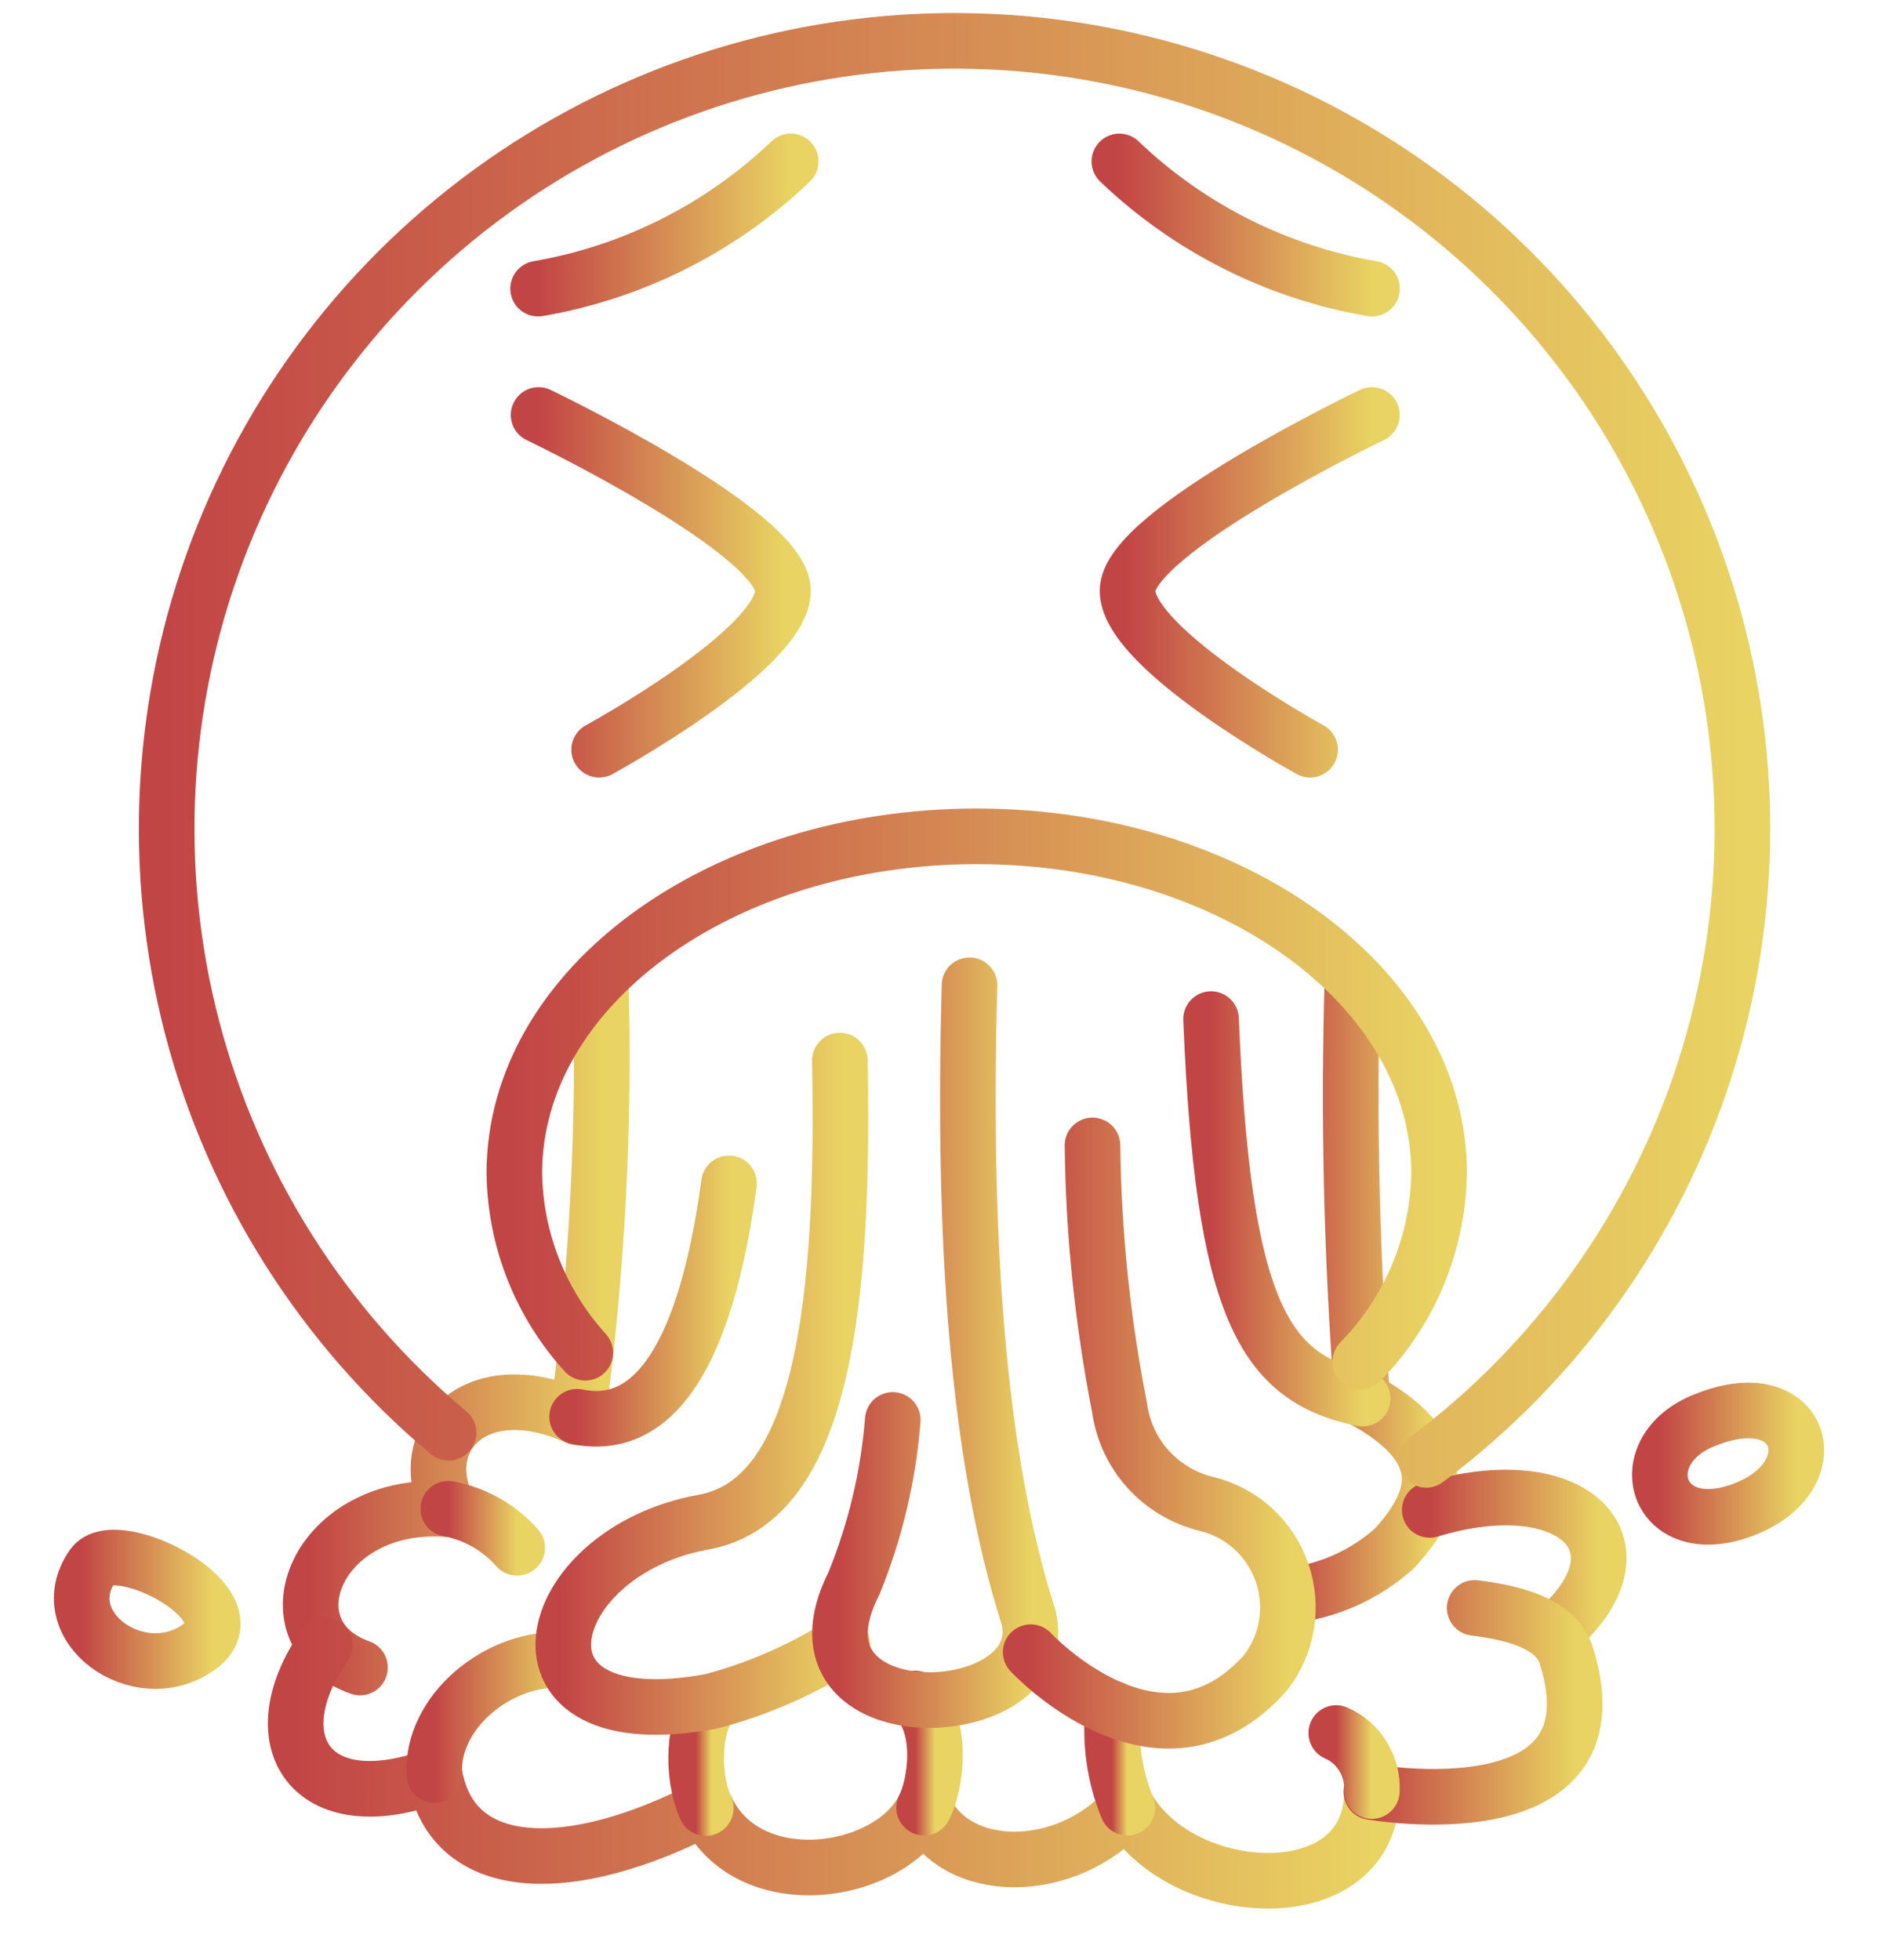 <svg width="23" height="24" viewBox="0 0 23 24" fill="none" xmlns="http://www.w3.org/2000/svg">
  <g clip-path="url(#clip0_327_127)">
    <path d="M13.709 1.977C14.562 2.793 15.64 3.335 16.803 3.535" stroke="url(#paint0_linear_327_127)" stroke-width="0.681" stroke-linecap="round" stroke-linejoin="round"/>
    <path d="M9.684 1.977C8.831 2.792 7.753 3.335 6.59 3.535" stroke="url(#paint1_linear_327_127)" stroke-width="0.681" stroke-linecap="round" stroke-linejoin="round"/>
    <path d="M16.045 9.181C16.045 9.181 13.809 7.954 13.809 7.234C13.809 6.514 16.802 5.082 16.802 5.082" stroke="url(#paint2_linear_327_127)" stroke-width="0.681" stroke-linecap="round" stroke-linejoin="round"/>
    <path d="M7.338 9.181C7.338 9.181 9.589 7.954 9.589 7.234C9.589 6.514 6.596 5.082 6.596 5.082" stroke="url(#paint3_linear_327_127)" stroke-width="0.681" stroke-linecap="round" stroke-linejoin="round"/>
    <path d="M7.355 11.965C7.409 13.767 7.315 15.571 7.073 17.358C5.835 16.795 5.048 17.611 5.498 18.483C3.877 18.353 3.228 20.002 4.409 20.421" stroke="url(#paint4_linear_327_127)" stroke-width="0.681" stroke-linecap="round" stroke-linejoin="round"/>
    <path d="M16.564 11.965C16.513 13.688 16.553 15.413 16.685 17.133C17.785 17.735 17.641 18.348 17.079 18.961C16.716 19.287 16.259 19.491 15.773 19.543" stroke="url(#paint5_linear_327_127)" stroke-width="0.681" stroke-linecap="round" stroke-linejoin="round"/>
    <path d="M19.021 20.002C20.258 18.961 19.302 17.948 17.51 18.491" stroke="url(#paint6_linear_327_127)" stroke-width="0.681" stroke-linecap="round" stroke-linejoin="round"/>
    <path d="M16.802 21.942C16.802 23.433 14.467 23.293 13.809 22.139C13.061 22.983 11.694 22.983 11.317 22.139C10.895 22.983 9.15 23.236 8.644 22.139C7.012 22.983 5.55 22.983 5.325 21.745C3.8 22.308 3.161 21.309 3.98 20.145" stroke="url(#paint7_linear_327_127)" stroke-width="0.681" stroke-linecap="round" stroke-linejoin="round"/>
    <path d="M18.061 19.691C18.469 19.742 19.062 19.857 19.186 20.285C19.87 22.488 16.795 21.945 16.795 21.945" stroke="url(#paint8_linear_327_127)" stroke-width="0.681" stroke-linecap="round" stroke-linejoin="round"/>
    <path d="M5.49 18.477C5.817 18.537 6.114 18.706 6.334 18.955" stroke="url(#paint9_linear_327_127)" stroke-width="0.681" stroke-linecap="round" stroke-linejoin="round"/>
    <path d="M5.321 21.739C5.265 20.971 6.12 20.267 6.919 20.332" stroke="url(#paint10_linear_327_127)" stroke-width="0.681" stroke-linecap="round" stroke-linejoin="round"/>
    <path d="M8.644 22.142C8.456 21.72 8.501 21.098 8.714 20.848" stroke="url(#paint11_linear_327_127)" stroke-width="0.681" stroke-linecap="round" stroke-linejoin="round"/>
    <path d="M11.317 22.137C11.455 21.875 11.57 21.152 11.213 20.801" stroke="url(#paint12_linear_327_127)" stroke-width="0.681" stroke-linecap="round" stroke-linejoin="round"/>
    <path d="M13.807 22.138C13.649 21.755 13.59 21.338 13.633 20.926" stroke="url(#paint13_linear_327_127)" stroke-width="0.681" stroke-linecap="round" stroke-linejoin="round"/>
    <path d="M16.801 21.934C16.809 21.785 16.772 21.638 16.694 21.511C16.616 21.383 16.502 21.283 16.365 21.223" stroke="url(#paint14_linear_327_127)" stroke-width="0.681" stroke-linecap="round" stroke-linejoin="round"/>
    <path d="M8.928 14.492C8.647 16.574 8.019 17.547 7.068 17.35" stroke="url(#paint15_linear_327_127)" stroke-width="0.681" stroke-linecap="round" stroke-linejoin="round"/>
    <path d="M14.832 12.48C14.976 16.034 15.479 16.883 16.689 17.128" stroke="url(#paint16_linear_327_127)" stroke-width="0.681" stroke-linecap="round" stroke-linejoin="round"/>
    <path d="M10.286 12.988C10.34 15.88 10.098 18.375 8.618 18.64C6.587 19.006 6.041 21.335 8.717 20.834C9.283 20.684 9.823 20.447 10.317 20.134" stroke="url(#paint17_linear_327_127)" stroke-width="0.681" stroke-linecap="round" stroke-linejoin="round"/>
    <path d="M10.934 17.389C10.88 18.076 10.719 18.751 10.459 19.389C9.494 21.288 12.926 21.161 12.597 19.805C11.964 17.836 11.789 15.147 11.874 12.066" stroke="url(#paint18_linear_327_127)" stroke-width="0.681" stroke-linecap="round" stroke-linejoin="round"/>
    <path d="M12.623 20.233C12.623 20.233 14.207 21.941 15.498 20.486C15.632 20.315 15.72 20.113 15.755 19.898C15.791 19.684 15.772 19.464 15.701 19.259C15.63 19.053 15.509 18.869 15.349 18.722C15.189 18.576 14.994 18.471 14.784 18.419C14.507 18.354 14.257 18.207 14.065 17.997C13.874 17.787 13.751 17.524 13.712 17.243C13.504 16.183 13.392 15.107 13.38 14.027" stroke="url(#paint19_linear_327_127)" stroke-width="0.681" stroke-linecap="round" stroke-linejoin="round"/>
    <path d="M20.883 17.39C19.941 17.756 20.267 18.895 21.347 18.49C22.427 18.085 22.093 16.901 20.883 17.39Z" stroke="url(#paint20_linear_327_127)" stroke-width="0.681" stroke-linecap="round" stroke-linejoin="round"/>
    <path d="M1.134 19.177C0.622 19.911 1.696 20.69 2.428 20.176C3.159 19.661 1.415 18.772 1.134 19.177Z" stroke="url(#paint21_linear_327_127)" stroke-width="0.681" stroke-linecap="round" stroke-linejoin="round"/>
    <path d="M5.494 17.546C3.958 16.259 2.861 14.526 2.354 12.588C1.848 10.649 1.958 8.601 2.668 6.727C3.379 4.854 4.655 3.248 6.319 2.133C7.984 1.018 9.955 0.448 11.958 0.504C13.961 0.559 15.897 1.237 17.497 2.443C19.097 3.648 20.282 5.323 20.888 7.232C21.494 9.142 21.49 11.194 20.877 13.101C20.264 15.009 19.072 16.678 17.467 17.878" stroke="url(#paint22_linear_327_127)" stroke-width="0.681" stroke-linecap="round" stroke-linejoin="round"/>
    <path d="M7.168 16.566C6.62 15.964 6.311 15.183 6.299 14.369C6.299 12.09 8.831 10.242 11.962 10.242C15.093 10.242 17.625 12.09 17.625 14.369C17.61 15.233 17.265 16.059 16.66 16.676" stroke="url(#paint23_linear_327_127)" stroke-width="0.681" stroke-linecap="round" stroke-linejoin="round"/>
  </g>
  <defs>
    <linearGradient id="paint0_linear_327_127" x1="13.709" y1="2.756" x2="16.803" y2="2.756" gradientUnits="userSpaceOnUse">
      <stop stop-color="#C24545"/>
      <stop offset="1" stop-color="#E9D362"/>
    </linearGradient>
    <linearGradient id="paint1_linear_327_127" x1="6.59" y1="2.756" x2="9.684" y2="2.756" gradientUnits="userSpaceOnUse">
      <stop stop-color="#C24545"/>
      <stop offset="1" stop-color="#E9D362"/>
    </linearGradient>
    <linearGradient id="paint2_linear_327_127" x1="13.809" y1="7.131" x2="16.802" y2="7.131" gradientUnits="userSpaceOnUse">
      <stop stop-color="#C24545"/>
      <stop offset="1" stop-color="#E9D362"/>
    </linearGradient>
    <linearGradient id="paint3_linear_327_127" x1="6.596" y1="7.131" x2="9.589" y2="7.131" gradientUnits="userSpaceOnUse">
      <stop stop-color="#C24545"/>
      <stop offset="1" stop-color="#E9D362"/>
    </linearGradient>
    <linearGradient id="paint4_linear_327_127" x1="3.805" y1="16.193" x2="7.37" y2="16.193" gradientUnits="userSpaceOnUse">
      <stop stop-color="#C24545"/>
      <stop offset="1" stop-color="#E9D362"/>
    </linearGradient>
    <linearGradient id="paint5_linear_327_127" x1="15.773" y1="15.754" x2="17.509" y2="15.754" gradientUnits="userSpaceOnUse">
      <stop stop-color="#C24545"/>
      <stop offset="1" stop-color="#E9D362"/>
    </linearGradient>
    <linearGradient id="paint6_linear_327_127" x1="17.51" y1="19.171" x2="19.579" y2="19.171" gradientUnits="userSpaceOnUse">
      <stop stop-color="#C24545"/>
      <stop offset="1" stop-color="#E9D362"/>
    </linearGradient>
    <linearGradient id="paint7_linear_327_127" x1="3.621" y1="21.588" x2="16.802" y2="21.588" gradientUnits="userSpaceOnUse">
      <stop stop-color="#C24545"/>
      <stop offset="1" stop-color="#E9D362"/>
    </linearGradient>
    <linearGradient id="paint8_linear_327_127" x1="16.795" y1="20.848" x2="19.285" y2="20.848" gradientUnits="userSpaceOnUse">
      <stop stop-color="#C24545"/>
      <stop offset="1" stop-color="#E9D362"/>
    </linearGradient>
    <linearGradient id="paint9_linear_327_127" x1="5.49" y1="18.716" x2="6.334" y2="18.716" gradientUnits="userSpaceOnUse">
      <stop stop-color="#C24545"/>
      <stop offset="1" stop-color="#E9D362"/>
    </linearGradient>
    <linearGradient id="paint10_linear_327_127" x1="5.318" y1="21.033" x2="6.919" y2="21.033" gradientUnits="userSpaceOnUse">
      <stop stop-color="#C24545"/>
      <stop offset="1" stop-color="#E9D362"/>
    </linearGradient>
    <linearGradient id="paint11_linear_327_127" x1="8.525" y1="21.495" x2="8.714" y2="21.495" gradientUnits="userSpaceOnUse">
      <stop stop-color="#C24545"/>
      <stop offset="1" stop-color="#E9D362"/>
    </linearGradient>
    <linearGradient id="paint12_linear_327_127" x1="11.213" y1="21.469" x2="11.451" y2="21.469" gradientUnits="userSpaceOnUse">
      <stop stop-color="#C24545"/>
      <stop offset="1" stop-color="#E9D362"/>
    </linearGradient>
    <linearGradient id="paint13_linear_327_127" x1="13.619" y1="21.532" x2="13.807" y2="21.532" gradientUnits="userSpaceOnUse">
      <stop stop-color="#C24545"/>
      <stop offset="1" stop-color="#E9D362"/>
    </linearGradient>
    <linearGradient id="paint14_linear_327_127" x1="16.365" y1="21.578" x2="16.802" y2="21.578" gradientUnits="userSpaceOnUse">
      <stop stop-color="#C24545"/>
      <stop offset="1" stop-color="#E9D362"/>
    </linearGradient>
    <linearGradient id="paint15_linear_327_127" x1="7.068" y1="15.934" x2="8.928" y2="15.934" gradientUnits="userSpaceOnUse">
      <stop stop-color="#C24545"/>
      <stop offset="1" stop-color="#E9D362"/>
    </linearGradient>
    <linearGradient id="paint16_linear_327_127" x1="14.832" y1="14.804" x2="16.689" y2="14.804" gradientUnits="userSpaceOnUse">
      <stop stop-color="#C24545"/>
      <stop offset="1" stop-color="#E9D362"/>
    </linearGradient>
    <linearGradient id="paint17_linear_327_127" x1="6.898" y1="16.946" x2="10.317" y2="16.946" gradientUnits="userSpaceOnUse">
      <stop stop-color="#C24545"/>
      <stop offset="1" stop-color="#E9D362"/>
    </linearGradient>
    <linearGradient id="paint18_linear_327_127" x1="10.287" y1="16.443" x2="12.619" y2="16.443" gradientUnits="userSpaceOnUse">
      <stop stop-color="#C24545"/>
      <stop offset="1" stop-color="#E9D362"/>
    </linearGradient>
    <linearGradient id="paint19_linear_327_127" x1="12.623" y1="17.55" x2="15.773" y2="17.55" gradientUnits="userSpaceOnUse">
      <stop stop-color="#C24545"/>
      <stop offset="1" stop-color="#E9D362"/>
    </linearGradient>
    <linearGradient id="paint20_linear_327_127" x1="20.328" y1="17.925" x2="22" y2="17.925" gradientUnits="userSpaceOnUse">
      <stop stop-color="#C24545"/>
      <stop offset="1" stop-color="#E9D362"/>
    </linearGradient>
    <linearGradient id="paint21_linear_327_127" x1="1" y1="19.708" x2="2.605" y2="19.708" gradientUnits="userSpaceOnUse">
      <stop stop-color="#C24545"/>
      <stop offset="1" stop-color="#E9D362"/>
    </linearGradient>
    <linearGradient id="paint22_linear_327_127" x1="2.041" y1="9.189" x2="21.339" y2="9.189" gradientUnits="userSpaceOnUse">
      <stop stop-color="#C24545"/>
      <stop offset="1" stop-color="#E9D362"/>
    </linearGradient>
    <linearGradient id="paint23_linear_327_127" x1="6.299" y1="13.459" x2="17.625" y2="13.459" gradientUnits="userSpaceOnUse">
      <stop stop-color="#C24545"/>
      <stop offset="1" stop-color="#E9D362"/>
    </linearGradient>
    <clipPath id="clip0_327_127">
      <rect width="23" height="23.532" fill="white"/>
    </clipPath>
  </defs>
</svg>